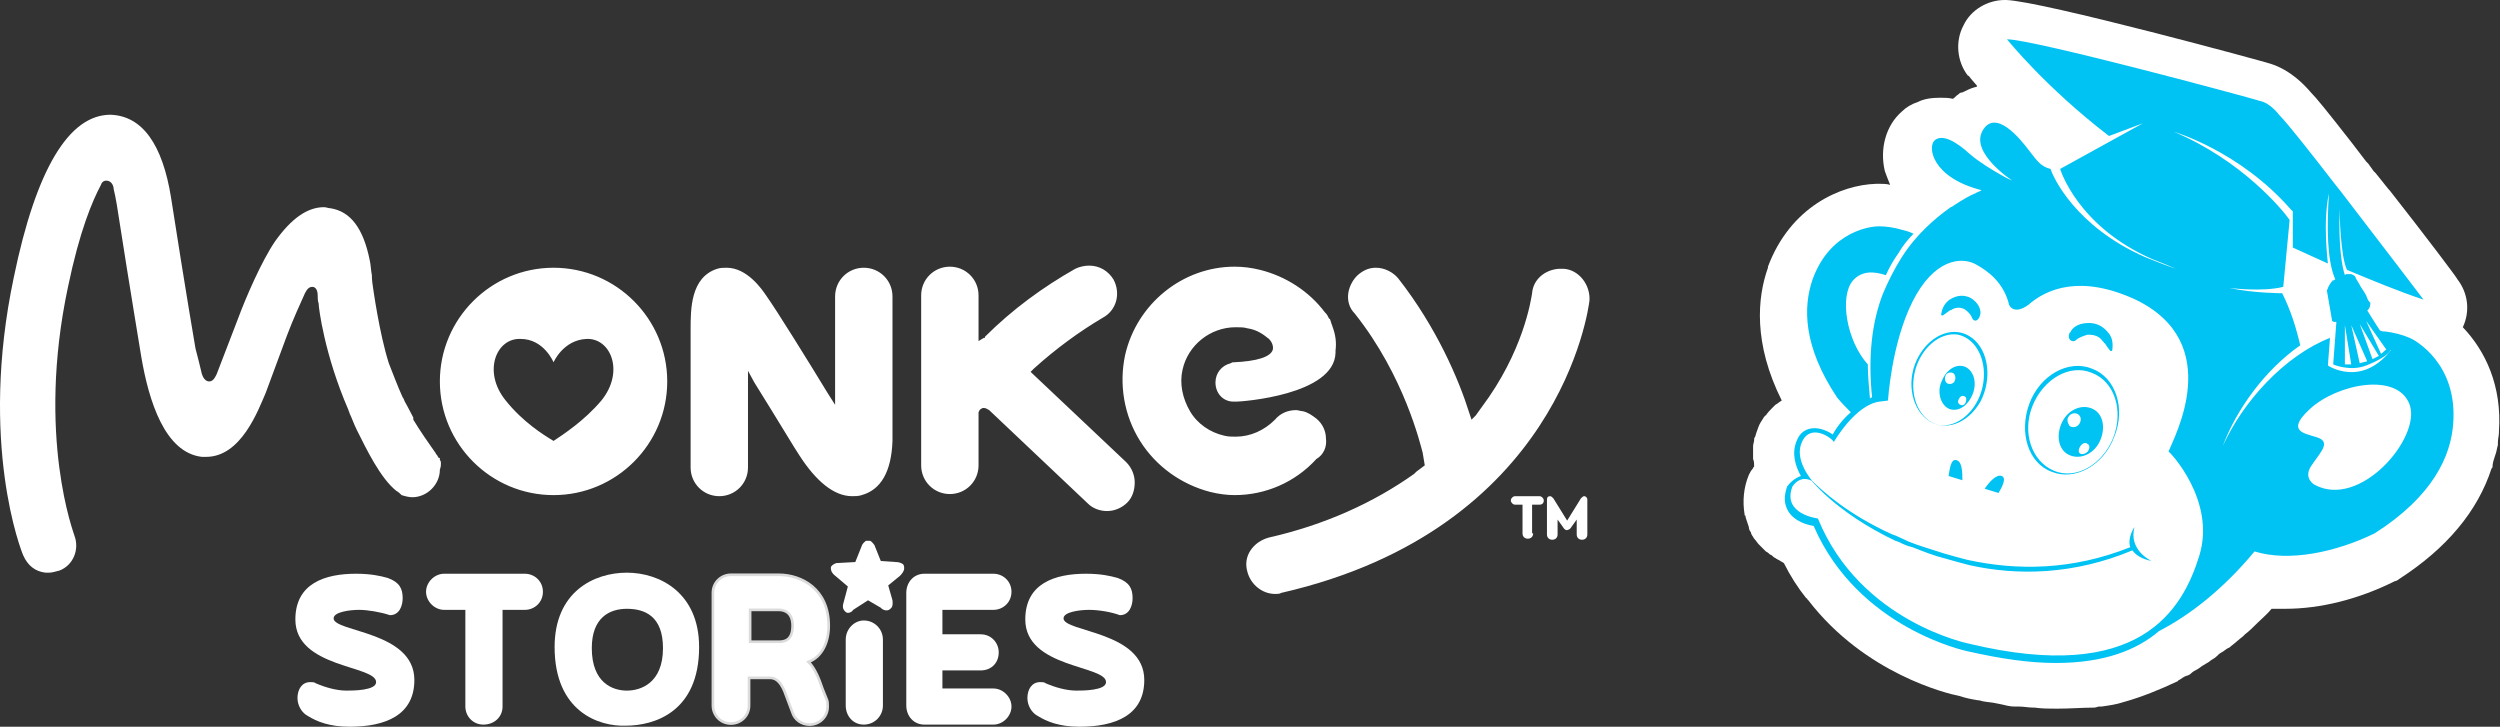 <?xml version="1.0" encoding="utf-8"?>
<!-- Generator: Adobe Illustrator 24.0.0, SVG Export Plug-In . SVG Version: 6.00 Build 0)  -->
<svg version="1.1" id="Layer_1" xmlns="http://www.w3.org/2000/svg" xmlns:xlink="http://www.w3.org/1999/xlink" x="0px" y="0px"
	 viewBox="0 0 235.3 68.4" style="enable-background:new 0 0 235.3 68.4;" xml:space="preserve">
<rect x="0" y="0" width="235.3" height="68.4" fill="#333333" stroke="none"/>
<style type="text/css">
	.st0{fill:#FFFFFF;}
	.st1{fill:#00C2F3;}
	.st2{fill:#FFFFFF;stroke:#DCDBDC;stroke-width:0.25;stroke-miterlimit:10;}
</style>
<title>log-footer-learning-report</title>
<g>
	<path id="XMLID_505_" class="st0" d="M193.6,66.7c-0.7,0-1.4,0-2.1-0.1l-0.1,0c-0.5,0-0.9-0.1-1.4-0.1l-0.4,0
		c-0.4,0-0.8-0.1-1.2-0.2l-0.5-0.1c-0.4-0.1-0.8-0.1-1.3-0.2c0,0-0.3-0.1-0.5-0.1c-0.6-0.1-1.1-0.2-1.7-0.4c-1.1-0.2-8.9-2.1-14.2-9
		c0,0-0.1-0.1-0.1-0.1c0,0,0-0.1-0.1-0.1c-0.8-1-1.5-2.1-2.1-3.3c-0.2-0.1-0.3-0.2-0.5-0.3c-0.1,0-0.1-0.1-0.2-0.1
		c-0.1-0.1-0.2-0.1-0.3-0.2c-0.1-0.1-0.2-0.2-0.3-0.2c-0.1-0.1-0.2-0.2-0.4-0.3c-0.1-0.1-0.2-0.2-0.3-0.3c-0.1-0.1-0.3-0.3-0.4-0.4
		c-0.1-0.1-0.2-0.3-0.4-0.5c-0.1-0.2-0.3-0.4-0.3-0.6c-0.1-0.1-0.2-0.3-0.2-0.5c-0.1-0.3-0.2-0.6-0.3-0.9c0-0.1,0-0.2-0.1-0.2
		c0,0,0,0,0-0.1c-0.2-1.2-0.1-2.5,0.4-3.7c0.1-0.2,0.2-0.4,0.3-0.5c0.1-0.1,0.1-0.2,0.2-0.3c0-0.2,0-0.5-0.1-0.7c0,0,0-0.1,0-0.2
		c0-0.2,0-0.5,0-0.7c0-0.1,0-0.2,0-0.3c0-0.2,0.1-0.4,0.1-0.6c0-0.1,0-0.2,0.1-0.3c0.1-0.4,0.2-0.6,0.3-0.9c0.1-0.3,0.3-0.6,0.5-0.9
		c0,0,0-0.1,0.1-0.1c0,0,0-0.1,0.1-0.1c0.2-0.3,0.4-0.5,0.6-0.7c0,0,0,0,0,0c0.1-0.1,0.2-0.2,0.3-0.3c0.2-0.1,0.4-0.3,0.6-0.4
		c0,0,0,0,0,0c-2.7-5.4-2.3-9.7-1.3-12.5c0,0,0-0.1,0-0.1c2.1-5.6,6.8-7.7,10.2-7.8c0.1,0,0.1,0,0.2,0c0,0,0.1,0,0.1,0
		c0.3,0,0.7,0,1,0.1c-0.2-0.5-0.4-1-0.5-1.3c-0.5-2.1,0.1-4.3,1.6-5.6c0.4-0.4,0.9-0.7,1.5-0.9c0.6-0.3,1.3-0.4,2.1-0.4
		c0.4,0,0.8,0,1.2,0.1c0.2-0.1,0.3-0.3,0.5-0.4c0.1-0.1,0.2-0.2,0.4-0.2c0,0,0,0,0,0c0.4-0.2,0.8-0.4,1.2-0.5c0.1,0,0.1,0,0.2-0.1
		c0,0-0.6-0.7-0.6-0.7c0,0-0.2-0.3-0.3-0.3c-1-1.3-1.2-3.2-0.4-4.7c0.7-1.5,2.3-2.4,3.9-2.4c0,0,0.1,0,0.1,0
		c3.4,0.1,24.7,5.9,24.9,6c1.9,0.6,3.2,2,3.8,2.7c0.5,0.5,1.4,1.6,3.9,4.8c0,0,1.3,1.7,1.3,1.7c0.1,0.1,0.1,0.1,0.2,0.2l0.5,0.7
		c0.1,0.1,0.1,0.1,0.2,0.2l1.2,1.5c0,0,0.1,0.1,0.1,0.1c3.3,4.2,6.4,8.3,6.4,8.4c1,1.3,1.2,3,0.5,4.5c2.1,2.2,3.7,5.5,3.4,9.8
		c0,0,0,0.1,0,0.1c0,0.3-0.1,0.6-0.1,1c0,0.1,0,0.2,0,0.2c-0.1,0.3-0.1,0.5-0.2,0.8l-0.1,0.3c-0.1,0.3-0.2,0.6-0.2,0.9
		c0,0.1,0,0.1-0.1,0.2c-1.3,4-4.2,7.5-8.7,10.4c-0.1,0.1-0.3,0.2-0.4,0.2c-3.4,1.7-7,2.6-10.3,2.6h0c-0.4,0-0.9,0-1.3,0
		c-0.4,0.5-0.9,0.9-1.3,1.3c0,0,0,0,0,0c-0.4,0.4-0.8,0.8-1.2,1.1l-0.2,0.2c-0.4,0.3-0.7,0.6-1.1,0.9c0,0-0.2,0.2-0.3,0.2
		c-0.2,0.1-0.4,0.3-0.6,0.4c-0.2,0.1-0.3,0.2-0.5,0.4c-0.2,0.2-0.5,0.3-0.7,0.5c-0.2,0.1-0.3,0.2-0.5,0.3c-0.2,0.1-0.4,0.3-0.6,0.4
		c-0.2,0.1-0.4,0.2-0.6,0.4c-0.1,0.1-0.3,0.2-0.4,0.2c-0.3,0.1-0.5,0.3-0.7,0.4c0,0-0.1,0-0.1,0.1c-1.7,0.8-3.4,1.5-5.2,2
		c-0.6,0.2-1.3,0.3-2,0.4c0,0-0.2,0-0.2,0c-0.2,0-0.3,0.1-0.5,0.1C196,66.6,194.8,66.7,193.6,66.7z"/>
	<g id="XMLID_475_">
		<g id="XMLID_490_">
			<path id="XMLID_503_" class="st0" d="M33.8,57.4c-0.9,0-2.4,0.2-2.4,0.8c0,1.3,7.6,1.2,7.6,5.8c0,3.3-2.7,4.4-6.1,4.4
				c-1.9,0-3.1-0.5-3.9-1c-0.6-0.3-1-1-1-1.7c0-0.8,0.4-1.5,1.2-1.5c0.2,0,0.4,0,0.5,0.1c0.9,0.4,2,0.7,2.9,0.7c0.6,0,2.8,0,2.8-0.8
				c0-1.6-7.6-1.3-7.6-5.9c0-3.4,2.8-4.3,5.7-4.3c1.4,0,2.3,0.2,3,0.4c1.1,0.4,1.4,1,1.4,1.9c0,0.7-0.3,1.6-1.2,1.6
				C35.8,57.6,34.6,57.4,33.8,57.4z"/>
			<path id="XMLID_501_" class="st0" d="M43.8,57.4h-2c-0.9,0-1.7-0.8-1.7-1.7s0.8-1.7,1.7-1.7h7.6c0.9,0,1.7,0.7,1.7,1.7
				s-0.8,1.7-1.7,1.7h-2.1v9.1c0,1-0.8,1.7-1.8,1.7c-1,0-1.7-0.8-1.7-1.7V57.4z"/>
			<path id="XMLID_498_" class="st0" d="M52.2,60.9c0-5.2,3.7-7,6.8-7c3.1,0,6.8,1.9,6.8,7c0,6.1-4.2,7.4-6.9,7.4
				C56.4,68.4,52.2,67,52.2,60.9z M62.4,61c0-3-1.7-3.7-3.4-3.7c-1.6,0-3.3,0.8-3.3,3.7c0,3.3,2,4,3.3,4C60.3,65,62.4,64.3,62.4,61z
				"/>
			<path id="XMLID_496_" class="st0" d="M79.6,60.2c0-1,0.8-1.8,1.7-1.8c1,0,1.8,0.8,1.8,1.8v6.2c0,1-0.8,1.8-1.8,1.8
				c-1,0-1.7-0.8-1.7-1.8V60.2z"/>
			<path id="XMLID_494_" class="st0" d="M85.3,55.8c0-1,0.7-1.8,1.7-1.8h6.5c0.9,0,1.7,0.7,1.7,1.7s-0.8,1.7-1.7,1.7h-4.8v2.3h3.6
				c1,0,1.7,0.8,1.7,1.7c0,1-0.7,1.7-1.7,1.7h-3.6v1.7h4.8c0.9,0,1.7,0.8,1.7,1.7c0,0.9-0.8,1.7-1.7,1.7H87c-1,0-1.7-0.8-1.7-1.8
				V55.8z"/>
			<path id="XMLID_492_" class="st0" d="M102.5,57.4c-0.9,0-2.4,0.2-2.4,0.8c0,1.3,7.6,1.2,7.6,5.8c0,3.3-2.7,4.4-6.1,4.4
				c-1.9,0-3.1-0.5-3.9-1c-0.6-0.3-1-1-1-1.7c0-0.8,0.4-1.5,1.2-1.5c0.2,0,0.4,0,0.5,0.1c0.9,0.4,2,0.7,2.9,0.7c0.6,0,2.8,0,2.8-0.8
				c0-1.6-7.6-1.3-7.6-5.9c0-3.4,2.8-4.3,5.7-4.3c1.4,0,2.3,0.2,3,0.4c1.1,0.4,1.4,1,1.4,1.9c0,0.7-0.3,1.6-1.2,1.6
				C104.6,57.6,103.4,57.4,102.5,57.4z"/>
			<path id="XMLID_491_" class="st0" d="M79.6,57.6c-0.1-0.1-0.4-0.3-0.2-0.9l0.4-1.5l-1.3-1.1c-0.3-0.3-0.3-0.5-0.3-0.7
				c0-0.1,0.2-0.3,0.5-0.4l1.8-0.1l0.6-1.5c0.1-0.3,0.3-0.4,0.4-0.5c0.1,0,0.3,0,0.4,0c0.2,0.1,0.3,0.3,0.4,0.4l0.6,1.5l1.4,0.1
				c0.1,0,0.3,0,0.5,0.1c0.3,0.1,0.3,0.3,0.3,0.5c0,0.3-0.3,0.6-0.4,0.7l-1.1,0.9l0.4,1.4c0,0.1,0.1,0.6-0.2,0.8
				c-0.2,0.2-0.5,0.2-0.8,0c0,0-0.1-0.1-0.1-0.1l-1.2-0.7l-1.4,0.9C80.2,57.6,79.8,57.8,79.6,57.6L79.6,57.6z"/>
		</g>
		<g id="XMLID_485_">
			<path id="XMLID_488_" class="st0" d="M144.3,50.2c0,0.3-0.2,0.5-0.5,0.5c-0.3,0-0.5-0.2-0.5-0.5v-2.7h-0.7
				c-0.2,0-0.4-0.2-0.4-0.4c0-0.2,0.2-0.4,0.4-0.4h2.3c0.2,0,0.4,0.2,0.4,0.4c0,0.3-0.2,0.4-0.4,0.4h-0.7V50.2z"/>
			<path id="XMLID_486_" class="st0" d="M147.1,49.6l-0.5-0.7v1.4c0,0.3-0.2,0.5-0.5,0.5c-0.3,0-0.5-0.2-0.5-0.5V47
				c0-0.2,0.1-0.3,0.3-0.3c0.1,0,0.2,0.1,0.3,0.2l1.3,2.1l1.3-2.1c0.1-0.1,0.2-0.2,0.3-0.2c0.2,0,0.3,0.2,0.3,0.3v3.3
				c0,0.3-0.2,0.5-0.5,0.5c-0.3,0-0.5-0.2-0.5-0.5v-1.4l-0.5,0.7c-0.1,0.2-0.3,0.3-0.5,0.3C147.4,49.9,147.2,49.8,147.1,49.6z"/>
		</g>
		<path id="XMLID_476_" class="st0" d="M41.5,43.6c0-0.1,0-0.2-0.1-0.3c0,0,0-0.1,0-0.1c0-0.1,0-0.1-0.1-0.1
			c-0.1-0.1-0.1-0.2-0.2-0.3c0,0,0,0,0,0s0,0,0,0c-0.1-0.1-0.1-0.2-0.2-0.3c0,0,0,0,0,0c0,0,0,0,0,0c0,0,0,0,0,0c-0.5-0.7-1.4-2-2-3
			c0,0,0-0.1,0-0.1c0,0,0-0.1,0-0.1c-0.4-0.8-0.8-1.5-0.8-1.5l0,0c-0.1-0.2-0.1-0.3-0.2-0.4c-0.5-1.1-0.9-2.2-1.3-3.2
			c-0.9-2.8-1.5-7.2-1.5-7.2v0c-0.1-0.6-0.1-1-0.1-1.1c-0.1-0.5-0.1-1-0.2-1.4c-0.6-3-1.8-4.6-3.7-4.9c-0.2,0-0.4-0.1-0.6-0.1
			c-1.6,0-3.1,1.1-4.6,3.2c-1.3,1.9-2.8,5.4-3.5,7.3l-2,5.2c-0.1,0.2-0.3,0.7-0.7,0.7c-0.2,0-0.5-0.1-0.7-0.7
			c-0.2-0.8-0.4-1.7-0.6-2.4c0,0-0.9-5.2-2.3-14.2c-0.8-5-2.7-7.7-5.7-7.8c-3.9,0-7,5.1-9.1,15.3C-2,41.7,2,51.9,2.2,52.3
			c0.4,0.9,1.1,1.5,2.1,1.6c0.1,0,0.2,0,0.3,0c0.3,0,0.6-0.1,1-0.2c1.3-0.5,1.9-2,1.4-3.3c0-0.1-3.6-9.3-0.6-23.4
			c1.1-5.3,2.3-8.1,3.1-9.6C9.6,17.1,9.8,17,10,17c0.5,0,0.7,0.5,0.7,0.8c0.1,0.4,0.2,0.9,0.3,1.5c1.4,9,2.3,14.2,2.3,14.3
			c0.7,4.1,2.2,9,5.7,9.4c0.1,0,0.3,0,0.4,0c3.3,0,4.9-4.4,5.6-6l2-5.4c0.6-1.6,1.3-3.1,1.7-4c0.2-0.4,0.4-0.6,0.7-0.6
			c0.3,0,0.5,0.3,0.5,0.8c0,0.3,0,0.5,0.1,0.8l0,0.1c0,0.2,0.5,4.6,2.8,9.9c0,0.1,0.1,0.2,0.1,0.3c0,0,0,0,0,0
			c0.2,0.4,0.4,1,0.7,1.6c0.9,1.8,2.2,4.5,3.7,5.7h0c0.2,0.1,0.4,0.3,0.5,0.4c0.3,0.1,0.7,0.2,1,0.2c1.4,0,2.6-1.2,2.6-2.6
			C41.5,43.9,41.5,43.8,41.5,43.6C41.5,43.6,41.5,43.6,41.5,43.6z M52.1,25.2c-5.9,0-10.7,4.8-10.7,10.7c0,5.9,4.8,10.7,10.7,10.7
			c5.9,0,10.7-4.8,10.7-10.7C62.8,30,58,25.2,52.1,25.2z M56.6,37.7c-1.6,1.9-3.6,3.2-4.5,3.8c0,0,0,0,0,0c0,0,0,0,0,0
			c-1-0.6-2.9-1.8-4.5-3.8c-2.2-2.7-0.9-5.9,1.4-5.8c2.2,0,3.1,2.2,3.1,2.2s0,0,0,0c0,0,0,0,0,0s0.9-2.1,3.1-2.2
			C57.5,31.8,58.8,35,56.6,37.7z M124.8,41.3c0-0.7-0.3-1.4-0.9-1.9c-0.4-0.3-0.8-0.6-1.3-0.7c-0.2,0-0.4-0.1-0.6-0.1
			c-0.8,0-1.5,0.3-2,0.9c-1,1-2.3,1.6-3.7,1.6c-0.4,0-0.7,0-1.1-0.1c-1.3-0.3-2.5-1.1-3.2-2.3c-0.7-1.2-1-2.6-0.7-3.9
			c0.5-2.3,2.6-4,5-4c0.4,0,0.8,0,1.1,0.1c0.7,0.1,1.3,0.4,1.9,0.9c0.2,0.1,0.6,0.6,0.5,1.1c-0.2,0.7-1.5,1.1-3.7,1.2l-0.1,0
			l-0.2,0.1c-0.8,0.2-1.4,0.9-1.4,1.8c0,1,0.7,1.8,1.7,1.8l0,0l0.3,0c0.4,0,9.2-0.6,9.3-4.6l0-0.2c0.1-0.8,0-1.5-0.3-2.3
			c0-0.1-0.1-0.2-0.1-0.3l-0.1-0.3c0,0,0-0.1-0.1-0.1c-0.1-0.2-0.2-0.4-0.3-0.5l-0.1-0.1c-1.5-2-3.7-3.4-6.1-4
			c-0.8-0.2-1.6-0.3-2.4-0.3c-4.9,0-9.2,3.5-10.3,8.3c-0.6,2.8-0.1,5.7,1.4,8.1c1.5,2.4,3.9,4.1,6.6,4.8c0.8,0.2,1.6,0.3,2.3,0.3
			c2.9,0,5.7-1.2,7.7-3.4C124.6,42.8,124.9,42,124.8,41.3z M147.2,25.3c-0.1,0-0.2,0-0.4,0c0,0,0,0-0.1,0c-1.3,0.1-2.4,1-2.5,2.3
			c-0.1,0.6-0.8,5.5-4.8,10.8l-0.5,0.7l-0.4,0.4l-0.2-0.6c-1-3.2-3.1-8.1-6.7-12.7c-0.5-0.6-1.3-1-2.1-1c-0.6,0-1.1,0.2-1.6,0.6
			c-0.5,0.4-0.9,1.1-1,1.8c-0.1,0.7,0.1,1.4,0.6,1.9c4.7,5.9,6.2,12.4,6.4,13.1l0.2,1.2l-0.8,0.6l-0.2,0.2l0,0
			c-3.8,2.7-8.4,4.8-13.7,6c-0.7,0.2-1.3,0.6-1.7,1.2c-0.4,0.6-0.5,1.3-0.3,2c0.3,1.2,1.4,2.1,2.6,2.1l0.1,0c0.2,0,0.3,0,0.5-0.1
			c26.2-6,28.9-26.7,29-27.5C149.7,26.8,148.6,25.4,147.2,25.3z M97,35l0.3-0.3c2.1-1.9,4.3-3.5,6.5-4.8c1.3-0.7,1.7-2.3,1-3.6
			c-0.5-0.8-1.3-1.3-2.3-1.3c-0.4,0-0.9,0.1-1.3,0.3c-3,1.7-5.9,3.8-8.5,6.4l0,0.1l-0.1,0l-0.5,0.3v-4.3c0-1.5-1.2-2.7-2.7-2.7
			s-2.7,1.2-2.7,2.7v16c0,1.5,1.2,2.7,2.7,2.7s2.7-1.2,2.7-2.7v-5l0.1-0.2l0.1-0.1l0.2-0.1h0.1c0.2,0,0.3,0.1,0.5,0.2l9.3,8.8
			c0.5,0.5,1.2,0.7,1.8,0.7c0.7,0,1.4-0.3,1.9-0.8c0.5-0.5,0.7-1.2,0.7-1.9c0-0.7-0.3-1.4-0.8-1.9L97,35z M81.3,25.2
			c-1.5,0-2.7,1.2-2.7,2.7v10.2L77.9,37c-1.7-2.8-4.8-7.8-5.8-9.2c-0.4-0.6-1.8-2.6-3.7-2.6c-0.3,0-0.6,0-0.9,0.1
			C65,26.1,65,29.1,65,31l0,13c0,1.5,1.2,2.7,2.7,2.7c1.5,0,2.7-1.2,2.7-2.7v-9.1L71,36c2,3.2,4.1,6.7,4.2,6.8
			c1.6,2.5,3.3,3.9,5,3.9c0.3,0,0.6,0,0.9-0.1c1.8-0.5,2.8-2.2,2.9-5.1V27.9C84,26.4,82.8,25.2,81.3,25.2z"/>
	</g>
	<g id="XMLID_445_">
		<path id="XMLID_446_" class="st1" d="M181.4,39.5c1.6,1.2,3.8,0.4,5-1.7c1.1-2.1,0.8-4.8-0.8-6c-1.6-1.2-3.8-0.4-5,1.7
			C179.4,35.6,179.8,38.3,181.4,39.5z M180.2,35.1c0.5-2.3,2.4-3.9,4.1-3.6c1.8,0.4,2.8,2.6,2.3,4.9c-0.5,2.3-2.4,3.9-4.1,3.6
			C180.7,39.6,179.7,37.4,180.2,35.1z M183.4,44.8l1.3,0.4c0-0.7,0-1.8-0.6-1.9C183.6,43.2,183.5,44.2,183.4,44.8z M195.4,32
			c0.2-0.2,0.7-0.4,1.1-0.5c0.3,0,1,0,1.4,0.6c0,0,0,0,0.1,0.1c0,0,0,0.1,0.1,0.1c0.2,0.3,0.4,0.6,0.5,0.7c0.1,0.1,0.2,0,0.2,0
			c0.1-0.7,0-1.2-0.3-1.6c-0.6-0.8-1.3-1-1.9-1c-1.2,0-1.6,0.6-1.7,0.8c0,0,0,0.1-0.1,0.1C194.5,32,195.1,32.3,195.4,32z
			 M183.5,38.5c0.9,0.3,1.8-0.4,2.2-1.5c0.4-1.1,0-2.2-0.8-2.5c-0.9-0.3-1.8,0.4-2.2,1.5C182.3,37,182.7,38.2,183.5,38.5z
			 M184.4,37.5c0.1-0.2,0.3-0.3,0.5-0.2c0.2,0.1,0.2,0.3,0.1,0.6c-0.1,0.2-0.3,0.3-0.5,0.2C184.3,38,184.2,37.8,184.4,37.5z
			 M183.1,35.4c0.1-0.3,0.4-0.4,0.7-0.3c0.2,0.1,0.3,0.4,0.2,0.7c-0.1,0.3-0.4,0.4-0.7,0.3C183.1,36,183,35.7,183.1,35.4z
			 M182.8,29.7c0.1,0,0.3-0.2,0.6-0.4c0,0,0.1,0,0.1-0.1c0,0,0.1,0,0.1,0c0.6-0.4,1.1-0.2,1.3-0.1c0.3,0.2,0.6,0.5,0.7,0.8
			c0.2,0.5,0.7,0.3,0.8-0.4c0,0,0-0.1,0-0.1c0-0.2-0.1-0.9-1-1.4c-0.5-0.2-1.1-0.3-1.9,0.2c-0.4,0.3-0.7,0.7-0.8,1.4
			C182.7,29.6,182.7,29.7,182.8,29.7z M226.8,31.8c-0.7-0.3-1.5-0.5-2.3-0.6c-0.2,0-0.3,0-0.5-0.1c-0.6-0.9-1.2-1.9-1.2-1.9
			c0.1,0,0.1-0.1,0.2-0.2c0.1-0.2,0.1-0.5,0.1-0.5s0,0-0.1-0.1c-0.1-0.1-0.2-0.3-0.3-0.6c-0.1-0.2-0.3-0.5-0.5-0.8
			c-0.2-0.4-0.5-0.8-0.5-0.9c-0.1-0.2-0.2-0.2-0.4-0.3c-0.3,0-0.5,0-0.5,0s0,0-0.1,0.1c-0.3-0.9-0.6-2.8-0.5-6.3
			c0,0.6,0.1,4.6,0.7,5.8c2.4,1,4.8,2,7.2,2.8c0,0-4.1-5.4-7.8-10.2c0,0,0,0,0,0l-0.4-0.5c-2.4-3.1-4.6-5.9-5.4-6.7
			c0,0-0.8-1.1-1.8-1.3c-0.9-0.3-21.3-5.8-23.8-5.8c0,0,3.6,4.5,9.6,9.1l3.2-1.2l-7.8,4.3c0,0,1.6,5.4,8.7,8.5
			c0.8,0.3,1.5,0.6,2.2,0.9c-0.9-0.3-1.9-0.7-2.9-1.1c-6.6-2.9-8.7-7.6-8.9-8.3c-0.9-0.2-1.3-0.8-2-1.7c-0.9-1.2-3.2-4-4.4-1.9
			c-1.2,2.1,2.8,4.7,2.8,4.7s-0.5-0.2-1-0.5c-0.9-0.5-2.2-1.3-3-2c-1.3-1.2-2.6-1.9-3.3-1.3c-0.7,0.6-0.3,3.5,4.4,4.7
			c-0.1,0.1-0.2,0.1-0.4,0.2v0c-0.1,0-0.1,0.1-0.2,0.1c-0.5,0.2-1.2,0.6-2.1,1.2c-0.1,0.1-0.2,0.1-0.2,0.1h0c-1.4,1-3.2,2.5-4.6,4.7
			c-0.7,1.1-1.3,2.3-1.8,3.5c-1,2.6-1.4,5.8-1,9.7c-0.1,0-0.2,0.1-0.2,0.1c-0.1-1.1-0.2-2.2-0.2-3.2c-2-2.2-2.7-6.4-1.4-7.9
			c0.8-0.9,1.9-0.9,3.1-0.5c0.3-0.7,0.7-1.4,1.2-2.1c0.4-0.7,0.9-1.3,1.4-1.8c-0.4-0.2-0.8-0.3-1.2-0.4c-0.7-0.2-1.4-0.3-2.1-0.3
			c-0.5,0-4.5,0.3-6.2,5c-0.9,2.6-0.9,6.3,2.3,11.1c0.4,0.5,0.9,1,1.3,1.4c-0.8,0.7-1.4,1.5-1.7,2.1c-0.4-0.3-1.1-0.6-1.7-0.6
			c-0.8,0-1.4,0.4-1.7,1.2c-0.5,1.2-0.1,2.4,0.4,3.3c-0.6,0.2-1.1,0.7-1.3,1c-0.3,0.9-0.3,1.6,0.1,2.3c0.6,1,1.8,1.3,2.4,1.4
			c4.2,9.7,14.5,11.8,14.5,11.8c3.1,0.7,5.8,1.1,8.3,1.1c0,0,0,0,0,0c4.5,0,7.6-1.2,9.7-3c2.9-1.5,6-3.9,9-7.5
			c3.2,1,7.6,0.1,11.3-1.7c5.5-3.5,7.2-7.3,7.4-10.4C231.3,34.2,227.3,32,226.8,31.8z M224.6,32.9c-0.2,0.1-0.3,0.3-0.5,0.4
			l-1.4-3.1L224.6,32.9z M223.9,33.5c-0.2,0.1-0.4,0.2-0.6,0.3l-1.2-3.3L223.9,33.5z M222.8,34c-0.3,0.1-0.5,0.1-0.7,0.2l-0.8-3.6
			L222.8,34z M220.7,30.6l0.6,3.7c-0.2,0-0.4,0-0.6,0L220.7,30.6z M207,52.3c-1.6,5.2-5.7,12.1-21.6,8.3c0,0-10.3-2-14.3-11.8
			c0,0-3.4-0.4-2.4-3c0,0,0.7-1.2,1.9-0.5c0,0-1.8-2-1-3.7c0.8-1.8,2.8-0.4,3,0c0,0,2-3.5,4.3-3.8l0.8-0.1c0,0,0.3-5.3,2.3-9.3
			c2-4,4.6-4.3,6-3.5c1.1,0.6,2.6,1.7,3.1,3.8c0,0,0.4,1,1.8,0c0,0,0,0,0,0c1.7-1.5,4.9-2.9,10.1-0.5c8.5,4.1,3.6,13,3.1,14.3
			C204.2,42.5,208.6,47.1,207,52.3z M209.2,42C209.2,42,209.2,42,209.2,42c1.3-3.5,4-7.2,7.3-9.5c-0.4-1.7-0.9-3.3-1.7-4.9
			c0,0,0,0,0,0s-2.7,0-5-0.5c0,0,3.1,0.4,5.1-0.1l0.6-6.3c-0.7-1-4.5-5.6-10.9-8.3c0,0,6.2,1.8,11,7.3l0,0l0.2,0.2v3.4
			c1.1,0.5,2.2,1,3.3,1.5c0-0.1-0.5-3.9,0.1-6.6l0,0c-0.2,3.1-0.2,6.3,0.6,8.1c-0.1,0-0.1,0.1-0.2,0.1c-0.1,0-0.1,0-0.1,0.1
			c0,0-0.1,0-0.1,0.1c-0.1,0.1-0.2,0.3-0.3,0.5c0,0.1,0,0.1-0.1,0.2c0,0,0,0,0,0l0.5,2.9c0,0,0.1,0.1,0.2,0.1c0,0,0,0,0,0
			c0.1,0,0.2,0,0.3,0l-0.1,0l-0.3,4c0,0,1.6,0.7,3.1,0.1c1.3-0.5,2.2-1.1,2.3-1.5l0,0.1c-2.8,3.5-5.9,1.4-5.9,1.4l0.2-2.6
			C215,33.5,211.1,37.8,209.2,42z M217.8,45.6c0,0-1-0.6-0.3-1.7c0.7-1.1,1.8-2.1,0.9-2.6c-0.9-0.5-3.6-0.4-1-2.8
			c2.6-2.4,8.3-3.5,9.4-0.4C227.9,41.2,222.1,48,217.8,45.6z M188.1,46.4c0.3-0.5,0.8-1.4,0.3-1.6c-0.5-0.2-1.2,0.6-1.6,1.2
			L188.1,46.4z M193.1,44.4c2.2,0.9,4.9-0.6,5.9-3.3c1.1-2.7,0.1-5.6-2.1-6.4c-2.2-0.9-4.9,0.6-5.9,3.3
			C190,40.7,190.9,43.6,193.1,44.4z M191.3,38.2c1-2.5,3.5-4,5.6-3.1c2.1,0.8,3,3.5,2,6.1c-1,2.5-3.5,4-5.6,3.1
			C191.2,43.4,190.3,40.7,191.3,38.2z M200.9,49.6c0,0-0.7,1-0.4,1.9c-5.5,2.2-10.7,2.2-15.3,1.2c-0.8-0.2-1.5-0.4-2.2-0.6v0
			c-1.2-0.4-2.3-0.7-3.3-1.1c0,0,0,0,0,0c-0.4-0.2-0.9-0.4-1.3-0.6c-0.1,0-0.2-0.1-0.3-0.1c-4.2-1.9-6.6-4.1-7.7-5.2
			c0,0-0.1-0.1-0.1-0.1s2.4,3.2,8.1,5.9c0.1,0,0.2,0.1,0.3,0.1c0.4,0.2,0.8,0.4,1.3,0.5c0,0,0,0,0,0c1,0.4,2,0.8,3.2,1.1
			c0.7,0.2,1.4,0.4,2.2,0.6c4.5,1,9.8,0.9,15.3-1.4c0.3,0.4,0.8,0.8,1.8,1C202.5,52.8,200.3,51.8,200.9,49.6z M194.7,42.8
			c1,0.5,2.3,0,2.9-1.2c0.6-1.2,0.4-2.6-0.6-3.1c-1-0.5-2.3,0-2.9,1.2C193.5,40.9,193.7,42.3,194.7,42.8z M196.5,41.8
			c0.2,0.1,0.2,0.4,0,0.7c-0.2,0.2-0.5,0.3-0.7,0.2c-0.2-0.1-0.2-0.4,0-0.7C196,41.7,196.3,41.6,196.5,41.8z M194.7,39.2
			c0.2-0.3,0.6-0.4,0.9-0.2c0.3,0.2,0.3,0.6,0.1,0.9c-0.2,0.3-0.6,0.4-0.9,0.2C194.6,39.8,194.5,39.5,194.7,39.2z"/>
	</g>
	<path id="XMLID_442_" class="st2" d="M74,65.5c-0.4-1.2-0.9-1.7-1.5-1.7h-2v2.6c0,1-0.8,1.7-1.7,1.7c-1,0-1.7-0.8-1.7-1.7V55.8
		c0-1,0.8-1.7,1.7-1.7h4.5c2.1,0,4.7,1.3,4.7,4.8c0,1.5-0.6,2.9-1.9,3.4c0.6,0.6,1,1.6,1.3,2.5l0.4,1c0.1,0.2,0.1,0.4,0.1,0.7
		c0,1-0.8,1.7-1.7,1.7c-0.8,0-1.4-0.5-1.6-1.1L74,65.5z M73.3,60.4c0.5,0,1.3-0.1,1.3-1.5c0-1.2-0.7-1.5-1.3-1.5h-2.7v3H73.3z"/>
</g>
</svg>
